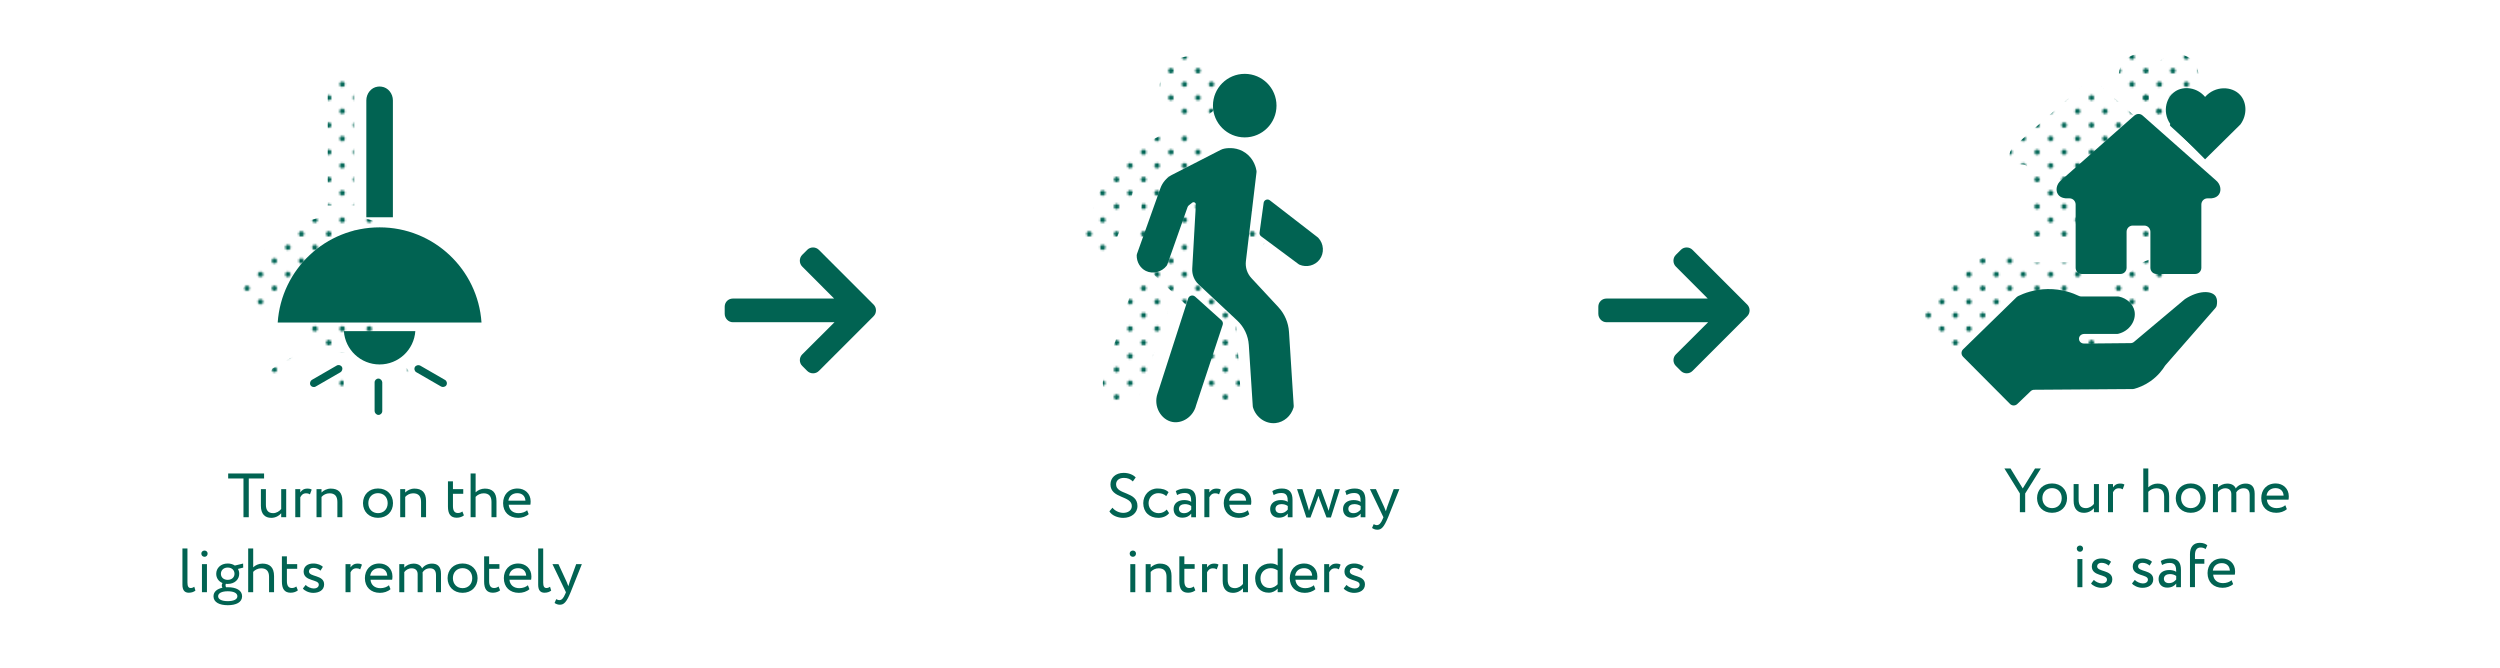 <?xml version="1.0" encoding="UTF-8"?>
<svg xmlns="http://www.w3.org/2000/svg" xmlns:xlink="http://www.w3.org/1999/xlink" viewBox="0 0 1000 267">
  <defs>
    <style>
      .cls-1 {
        fill: url(#Green-7);
      }

      .cls-2 {
        fill: url(#Green-2);
      }

      .cls-3 {
        fill: url(#Green-10);
      }

      .cls-4 {
        fill: none;
      }

      .cls-5 {
        fill: url(#Green-3);
      }

      .cls-6 {
        fill: url(#Green-8);
      }

      .cls-7 {
        fill: url(#Green-5);
      }

      .cls-8 {
        fill: url(#Green-9);
      }

      .cls-9 {
        fill: url(#Green-4);
      }

      .cls-10 {
        fill: #006555;
      }

      .cls-11 {
        fill: url(#Green-6);
      }

      .cls-12 {
        fill: url(#Green);
      }

      .cls-13 {
        fill: url(#Green-11);
      }

      .cls-14 {
        fill: #016352;
      }
    </style>
    <pattern id="Green" x="0" y="0" width="28.8" height="28.8" patternTransform="translate(-1710.84 -3715.38) scale(.75)" patternUnits="userSpaceOnUse" viewBox="0 0 28.8 28.8">
      <g>
        <rect class="cls-4" width="28.8" height="28.8"/>
        <g>
          <path class="cls-10" d="M25.2,26.64c.8,0,1.44-.64,1.44-1.44s-.64-1.44-1.44-1.44-1.44.64-1.44,1.44.64,1.44,1.44,1.44Z"/>
          <path class="cls-10" d="M10.8,26.64c.8,0,1.44-.64,1.44-1.44s-.65-1.44-1.44-1.44-1.44.64-1.44,1.44.64,1.44,1.44,1.44Z"/>
          <path class="cls-10" d="M25.2,12.24c.8,0,1.44-.65,1.44-1.44s-.64-1.44-1.44-1.44-1.44.64-1.44,1.44.64,1.44,1.44,1.44Z"/>
          <path class="cls-10" d="M10.8,12.24c.8,0,1.44-.65,1.44-1.44s-.65-1.44-1.44-1.44-1.44.64-1.44,1.44.64,1.44,1.44,1.44Z"/>
          <path class="cls-10" d="M3.6,19.44c.79,0,1.44-.64,1.44-1.44s-.65-1.44-1.44-1.44-1.44.64-1.44,1.44.64,1.44,1.44,1.44Z"/>
          <path class="cls-10" d="M18,19.44c.79,0,1.44-.64,1.44-1.44s-.65-1.44-1.44-1.44-1.44.64-1.44,1.44.64,1.44,1.44,1.44Z"/>
          <path class="cls-10" d="M3.6,5.04c.79,0,1.44-.64,1.44-1.44s-.65-1.44-1.44-1.44-1.44.64-1.44,1.44.64,1.44,1.44,1.44Z"/>
          <path class="cls-10" d="M18,5.04c.79,0,1.44-.64,1.44-1.44s-.65-1.44-1.44-1.44-1.44.64-1.44,1.44.64,1.44,1.44,1.44Z"/>
        </g>
      </g>
    </pattern>
    <pattern id="Green-2" data-name="Green" patternTransform="translate(-1709.31 -3715.38) scale(.75)" xlink:href="#Green"/>
    <pattern id="Green-3" data-name="Green" patternTransform="translate(-1709.31 -3715.38) scale(.75)" xlink:href="#Green"/>
    <pattern id="Green-4" data-name="Green" patternTransform="translate(-1709.31 -3715.38) scale(.75)" xlink:href="#Green"/>
    <pattern id="Green-5" data-name="Green" patternTransform="translate(-1709.31 -3715.38) scale(.75)" xlink:href="#Green"/>
    <pattern id="Green-6" data-name="Green" patternTransform="translate(-1719.94 -3715.38) scale(.75)" xlink:href="#Green"/>
    <pattern id="Green-7" data-name="Green" patternTransform="translate(-1719.94 -3715.38) scale(.75)" xlink:href="#Green"/>
    <pattern id="Green-8" data-name="Green" patternTransform="translate(-1719.94 -3715.38) scale(.75)" xlink:href="#Green"/>
    <pattern id="Green-9" data-name="Green" patternTransform="translate(-1719.94 -3715.38) scale(.75)" xlink:href="#Green"/>
    <pattern id="Green-10" data-name="Green" patternTransform="translate(-1719.94 -3715.38) scale(.75)" xlink:href="#Green"/>
    <pattern id="Green-11" data-name="Green" patternTransform="translate(-1719.94 -3715.38) scale(.75)" xlink:href="#Green"/>
  </defs>
  <g id="text">
    <g>
      <path class="cls-14" d="M91.26,189.39h14.37v2h-6.12v15.5h-2.12v-15.5h-6.12v-2Z"/>
      <path class="cls-14" d="M114.48,206.89h-2v-1.6c-.77.95-2.2,1.85-3.97,1.85-2.5,0-4.15-1.5-4.15-4.8v-6.7h2v6.25c0,2.12.85,3.37,2.9,3.37,1.3,0,2.52-.77,3.22-1.67v-7.95h2v11.25Z"/>
      <path class="cls-14" d="M118.11,195.64h2v1.32c.57-.85,1.4-1.52,2.82-1.52.92,0,1.37.15,1.75.42l-.7,1.88c-.55-.33-.85-.42-1.52-.42-1.3,0-1.92.77-2.35,1.6v7.97h-2v-11.25Z"/>
      <path class="cls-14" d="M126.61,195.64h2v1.37c.77-.85,2.2-1.57,3.67-1.57,2.92,0,4.67,1.42,4.67,4.95v6.5h-2v-6.12c0-2.35-1.07-3.45-3.17-3.45-1.27,0-2.45.62-3.17,1.45v8.12h-2v-11.25Z"/>
      <path class="cls-14" d="M151.2,195.39c3.6,0,6,2.5,6,5.87s-2.4,5.87-6,5.87-6-2.5-6-5.87,2.4-5.87,6-5.87ZM151.2,205.26c2.25,0,3.87-1.6,3.87-4s-1.62-4-3.87-4-3.87,1.62-3.87,4,1.62,4,3.87,4Z"/>
      <path class="cls-14" d="M160.08,195.64h2v1.37c.77-.85,2.2-1.57,3.67-1.57,2.92,0,4.67,1.42,4.67,4.95v6.5h-2v-6.12c0-2.35-1.07-3.45-3.17-3.45-1.27,0-2.45.62-3.17,1.45v8.12h-2v-11.25Z"/>
      <path class="cls-14" d="M179.18,192.52h2v3.12h4.12v1.87h-4.12v4.9c0,1.77.57,2.8,2,2.8.77,0,1.37-.32,1.77-.62l.62,1.55c-.6.5-1.62.95-2.87.95-2.52,0-3.52-1.6-3.52-4.47v-10.1Z"/>
      <path class="cls-14" d="M188.25,189.39h2v7.55c.83-.85,2.25-1.5,3.67-1.5,2.92,0,4.67,1.47,4.67,5v6.45h-2v-6.17c0-2.25-1.07-3.4-3.15-3.4-1.25,0-2.5.62-3.2,1.42v8.15h-2v-17.5Z"/>
      <path class="cls-14" d="M211.48,205.67c-1.1,1-2.72,1.47-4.22,1.47-3.65,0-6.02-2.32-6.02-5.87,0-3.27,2.1-5.87,5.8-5.87,2.9,0,5.22,2.05,5.22,5.15,0,.55-.05,1-.12,1.35h-8.65c.17,2.12,1.72,3.37,3.92,3.37,1.45,0,2.72-.5,3.45-1.17l.62,1.58ZM203.35,200.27h6.82c-.1-1.85-1.3-3-3.25-3-2.05,0-3.35,1.28-3.57,3Z"/>
      <path class="cls-14" d="M72.98,219.39h2v13.6c0,1.53.38,2.22,1.32,2.22.55,0,1.05-.25,1.42-.5l.45,1.53c-.6.47-1.47.85-2.65.85-1.7,0-2.55-1.03-2.55-3.2v-14.5Z"/>
      <path class="cls-14" d="M81.83,220.22c.62,0,1.22.47,1.22,1.2,0,.83-.6,1.3-1.22,1.3-.7,0-1.3-.47-1.3-1.3,0-.72.6-1.2,1.3-1.2ZM80.78,225.64h2v11.25h-2v-11.25Z"/>
      <path class="cls-14" d="M88.98,235.09c-.2-.25-.27-.6-.27-.92,0-.35.1-.7.3-.95-1.6-.65-2.52-2.05-2.52-3.7,0-2.25,1.77-4.12,4.6-4.12,1.1,0,2.07.3,2.85.82l3.3-.8.05,1.62-2.12.53c.35.57.52,1.25.52,1.95,0,2.25-1.82,4.05-4.6,4.05-.25,0-.5,0-.75-.03-.1.2-.12.43-.12.62,0,.28.08.55.23.75.22,0,.45-.02.67-.02,3.27,0,5.72,1.17,5.72,3.62s-2.45,3.57-5.72,3.57-5.72-1.12-5.72-3.57c0-1.83,1.45-2.97,3.6-3.42ZM91.1,240.46c2.32,0,3.85-.67,3.85-1.95s-1.45-2-3.85-2-3.85.75-3.85,2,1.52,1.95,3.85,1.95ZM91.08,231.94c1.57,0,2.72-.97,2.72-2.42s-1.05-2.5-2.72-2.5-2.72,1.1-2.72,2.5,1.07,2.42,2.72,2.42Z"/>
      <path class="cls-14" d="M99.28,219.39h2v7.55c.82-.85,2.25-1.5,3.67-1.5,2.92,0,4.67,1.47,4.67,5v6.45h-2v-6.17c0-2.25-1.07-3.4-3.15-3.4-1.25,0-2.5.62-3.2,1.42v8.15h-2v-17.5Z"/>
      <path class="cls-14" d="M112.76,222.52h2v3.12h4.12v1.87h-4.12v4.9c0,1.77.57,2.8,2,2.8.77,0,1.37-.32,1.77-.62l.62,1.55c-.6.5-1.62.95-2.87.95-2.52,0-3.52-1.6-3.52-4.47v-10.1Z"/>
      <path class="cls-14" d="M121.46,228.57c0-1.97,1.6-3.17,3.82-3.17,1.85,0,3.2.67,3.87,1.32l-.95,1.53c-.67-.6-1.65-1.1-2.82-1.1s-1.8.65-1.8,1.4c0,2.37,6.07,1.25,6.07,5.2,0,2.38-2.1,3.4-4.35,3.4-1.82,0-3.62-.95-4.15-1.75l1.12-1.42c.65.75,2.12,1.42,3.25,1.42,1.05,0,2-.52,2-1.55,0-2.27-6.07-1.15-6.07-5.27Z"/>
      <path class="cls-14" d="M138.21,225.64h2v1.32c.58-.85,1.4-1.52,2.82-1.52.92,0,1.37.15,1.75.42l-.7,1.88c-.55-.33-.85-.42-1.52-.42-1.3,0-1.92.77-2.35,1.6v7.97h-2v-11.25Z"/>
      <path class="cls-14" d="M156.2,235.67c-1.1,1-2.72,1.47-4.22,1.47-3.65,0-6.02-2.32-6.02-5.87,0-3.27,2.1-5.87,5.8-5.87,2.9,0,5.22,2.05,5.22,5.15,0,.55-.05,1-.12,1.35h-8.65c.17,2.12,1.72,3.37,3.92,3.37,1.45,0,2.72-.5,3.45-1.17l.62,1.58ZM148.08,230.27h6.82c-.1-1.85-1.3-3-3.25-3-2.05,0-3.35,1.28-3.57,3Z"/>
      <path class="cls-14" d="M176.4,236.89h-2v-6.82c0-1.85-.8-2.75-2.42-2.75-1.35,0-2.42.7-2.95,1.62.03.2.03.55.03.8v7.15h-2v-7.25c0-1.38-.83-2.32-2.4-2.32-1.3,0-2.37.7-2.95,1.52v8.05h-2v-11.25h2v1.42c.82-.98,2.27-1.62,3.72-1.62,1.75,0,2.97.77,3.4,1.95.8-1.15,2.25-1.95,3.95-1.95,2.07,0,3.62,1,3.62,4.07v7.37Z"/>
      <path class="cls-14" d="M185.03,225.39c3.6,0,6,2.5,6,5.87s-2.4,5.87-6,5.87-6-2.5-6-5.87,2.4-5.87,6-5.87ZM185.03,235.26c2.25,0,3.87-1.6,3.87-4s-1.62-4-3.87-4-3.87,1.62-3.87,4,1.62,4,3.87,4Z"/>
      <path class="cls-14" d="M193.65,222.52h2v3.12h4.12v1.87h-4.12v4.9c0,1.77.57,2.8,2,2.8.77,0,1.37-.32,1.77-.62l.62,1.55c-.6.5-1.62.95-2.87.95-2.52,0-3.52-1.6-3.52-4.47v-10.1Z"/>
      <path class="cls-14" d="M211.78,235.67c-1.1,1-2.72,1.47-4.22,1.47-3.65,0-6.02-2.32-6.02-5.87,0-3.27,2.1-5.87,5.8-5.87,2.9,0,5.22,2.05,5.22,5.15,0,.55-.05,1-.12,1.35h-8.65c.17,2.12,1.72,3.37,3.92,3.37,1.45,0,2.72-.5,3.45-1.17l.62,1.58ZM203.65,230.27h6.82c-.1-1.85-1.3-3-3.25-3-2.05,0-3.35,1.28-3.57,3Z"/>
      <path class="cls-14" d="M215.28,219.39h2v13.6c0,1.53.38,2.22,1.32,2.22.55,0,1.05-.25,1.42-.5l.45,1.53c-.6.47-1.47.85-2.65.85-1.7,0-2.55-1.03-2.55-3.2v-14.5Z"/>
      <path class="cls-14" d="M228.25,236.89c-1.65,4.02-2.7,5-4.3,5-.85,0-1.52-.3-2.12-.7l.65-1.52c.38.17.8.38,1.25.38.95,0,1.65-.75,2.4-2.55l.25-.6-5.4-11.25h2.4l3.3,7.15c.25.57.45,1.12.67,1.7.15-.55.32-1.12.52-1.72l2.6-7.12h2.27l-4.5,11.25Z"/>
    </g>
    <g>
      <path class="cls-14" d="M444.19,193.72c0-2.52,1.95-4.57,5.27-4.57,2.02,0,3.82.73,4.82,1.83l-1.15,1.6c-.92-.92-2.02-1.42-3.55-1.42-1.95,0-3.15,1.02-3.15,2.57,0,4.32,8.55,2.7,8.55,8.67,0,2.87-2.52,4.75-5.7,4.75-2.15,0-4.65-.97-5.52-2.62l1.23-1.45c1.02,1.35,2.85,2.07,4.32,2.07,1.83,0,3.42-.95,3.42-2.72,0-4.27-8.55-2.9-8.55-8.7Z"/>
      <path class="cls-14" d="M467.64,205.26c-.95,1.23-2.6,1.88-4.32,1.88-3.57,0-6.02-2.32-6.02-5.87,0-3.27,2.4-5.87,5.7-5.87,1.8,0,3.37.42,4.42,1.47l-.92,1.57c-.95-.87-2.05-1.17-3.22-1.17-2.02,0-3.85,1.62-3.85,4s1.82,4,4.05,4c1.35,0,2.47-.6,3.22-1.45l.95,1.45Z"/>
      <path class="cls-14" d="M470.32,196.42c1-.62,2.35-1.02,3.75-1.02,3.2,0,4.32,1.67,4.32,4.6v6.9h-1.9v-1.45c-.67.85-1.75,1.62-3.6,1.62-2.05,0-3.45-1.3-3.45-3.47,0-2.3,1.83-3.57,4.25-3.57.88,0,2.05.17,2.8.72,0-2.1-.33-3.55-2.55-3.55-1.37,0-2.2.35-3.1.82l-.53-1.6ZM476.49,203.82v-1.42c-.7-.5-1.55-.75-2.52-.75-1.2,0-2.4.55-2.4,1.85,0,1.08.72,1.77,2.02,1.77,1.47,0,2.32-.77,2.9-1.45Z"/>
      <path class="cls-14" d="M481.74,195.64h2v1.32c.58-.85,1.4-1.52,2.83-1.52.92,0,1.37.15,1.75.42l-.7,1.88c-.55-.33-.85-.42-1.53-.42-1.3,0-1.92.77-2.35,1.6v7.97h-2v-11.25Z"/>
      <path class="cls-14" d="M499.74,205.67c-1.1,1-2.72,1.47-4.22,1.47-3.65,0-6.02-2.32-6.02-5.87,0-3.27,2.1-5.87,5.8-5.87,2.9,0,5.22,2.05,5.22,5.15,0,.55-.05,1-.12,1.35h-8.65c.17,2.12,1.72,3.37,3.92,3.37,1.45,0,2.72-.5,3.45-1.17l.62,1.58ZM491.62,200.27h6.82c-.1-1.85-1.3-3-3.25-3-2.05,0-3.35,1.28-3.57,3Z"/>
      <path class="cls-14" d="M508.94,196.42c1-.62,2.35-1.02,3.75-1.02,3.2,0,4.32,1.67,4.32,4.6v6.9h-1.9v-1.45c-.67.85-1.75,1.62-3.6,1.62-2.05,0-3.45-1.3-3.45-3.47,0-2.3,1.83-3.57,4.25-3.57.88,0,2.05.17,2.8.72,0-2.1-.33-3.55-2.55-3.55-1.37,0-2.2.35-3.1.82l-.53-1.6ZM515.11,203.82v-1.42c-.7-.5-1.55-.75-2.52-.75-1.2,0-2.4.55-2.4,1.85,0,1.08.72,1.77,2.02,1.77,1.47,0,2.32-.77,2.9-1.45Z"/>
      <path class="cls-14" d="M532.36,206.99h-1.75l-2.8-7.32c-.17-.45-.3-.9-.42-1.37-.15.52-.28.97-.48,1.45l-2.72,7.25h-1.65l-3.72-11.35h2.15l2.2,7.1c.17.55.28,1.05.42,1.58.15-.5.25-.95.48-1.58l2.55-7.1h1.72l2.57,7.07c.2.52.35,1.07.53,1.62.12-.57.27-1.15.45-1.72l2.05-6.97h2.02l-3.6,11.35Z"/>
      <path class="cls-14" d="M538.09,196.42c1-.62,2.35-1.02,3.75-1.02,3.2,0,4.32,1.67,4.32,4.6v6.9h-1.9v-1.45c-.67.85-1.75,1.62-3.6,1.62-2.05,0-3.45-1.3-3.45-3.47,0-2.3,1.82-3.57,4.25-3.57.87,0,2.05.17,2.8.72,0-2.1-.33-3.55-2.55-3.55-1.38,0-2.2.35-3.1.82l-.52-1.6ZM544.26,203.82v-1.42c-.7-.5-1.55-.75-2.52-.75-1.2,0-2.4.55-2.4,1.85,0,1.08.72,1.77,2.02,1.77,1.47,0,2.33-.77,2.9-1.45Z"/>
      <path class="cls-14" d="M555.24,206.89c-1.65,4.02-2.7,5-4.3,5-.85,0-1.53-.3-2.12-.7l.65-1.52c.37.17.8.38,1.25.38.95,0,1.65-.75,2.4-2.55l.25-.6-5.4-11.25h2.4l3.3,7.15c.25.57.45,1.12.67,1.7.15-.55.33-1.12.53-1.72l2.6-7.12h2.27l-4.5,11.25Z"/>
      <path class="cls-14" d="M453.17,220.22c.62,0,1.23.47,1.23,1.2,0,.83-.6,1.3-1.23,1.3-.7,0-1.3-.47-1.3-1.3,0-.72.6-1.2,1.3-1.2ZM452.12,225.64h2v11.25h-2v-11.25Z"/>
      <path class="cls-14" d="M458.27,225.64h2v1.37c.78-.85,2.2-1.57,3.67-1.57,2.92,0,4.67,1.42,4.67,4.95v6.5h-2v-6.12c0-2.35-1.07-3.45-3.17-3.45-1.27,0-2.45.62-3.17,1.45v8.12h-2v-11.25Z"/>
      <path class="cls-14" d="M471.74,222.52h2v3.12h4.12v1.87h-4.12v4.9c0,1.77.58,2.8,2,2.8.77,0,1.37-.32,1.77-.62l.62,1.55c-.6.5-1.62.95-2.88.95-2.52,0-3.52-1.6-3.52-4.47v-10.1Z"/>
      <path class="cls-14" d="M480.82,225.64h2v1.32c.58-.85,1.4-1.52,2.83-1.52.92,0,1.37.15,1.75.42l-.7,1.88c-.55-.33-.85-.42-1.53-.42-1.3,0-1.92.77-2.35,1.6v7.97h-2v-11.25Z"/>
      <path class="cls-14" d="M499.19,236.89h-2v-1.6c-.77.95-2.2,1.85-3.97,1.85-2.5,0-4.15-1.5-4.15-4.8v-6.7h2v6.25c0,2.12.85,3.37,2.9,3.37,1.3,0,2.52-.77,3.22-1.67v-7.95h2v11.25Z"/>
      <path class="cls-14" d="M511.06,235.46c-.83.9-2.05,1.62-3.57,1.62-3.3,0-5.42-2.27-5.42-5.75s2.6-5.95,6.15-5.95c1.2,0,2.08.25,2.85.8v-6.8h2v17.5h-2v-1.42ZM511.06,233.72v-5.57c-.95-.6-1.85-.88-2.77-.88-2.22,0-4.1,1.55-4.1,4.02s1.57,3.92,3.67,3.92c1.3,0,2.5-.72,3.2-1.5Z"/>
      <path class="cls-14" d="M526.16,235.67c-1.1,1-2.72,1.47-4.22,1.47-3.65,0-6.02-2.32-6.02-5.87,0-3.27,2.1-5.87,5.8-5.87,2.9,0,5.22,2.05,5.22,5.15,0,.55-.05,1-.12,1.35h-8.65c.18,2.12,1.72,3.37,3.92,3.37,1.45,0,2.72-.5,3.45-1.17l.62,1.58ZM518.04,230.27h6.82c-.1-1.85-1.3-3-3.25-3-2.05,0-3.35,1.28-3.57,3Z"/>
      <path class="cls-14" d="M529.67,225.64h2v1.32c.58-.85,1.4-1.52,2.82-1.52.92,0,1.38.15,1.75.42l-.7,1.88c-.55-.33-.85-.42-1.52-.42-1.3,0-1.92.77-2.35,1.6v7.97h-2v-11.25Z"/>
      <path class="cls-14" d="M537.79,228.57c0-1.97,1.6-3.17,3.82-3.17,1.85,0,3.2.67,3.87,1.32l-.95,1.53c-.67-.6-1.65-1.1-2.82-1.1s-1.8.65-1.8,1.4c0,2.37,6.07,1.25,6.07,5.2,0,2.38-2.1,3.4-4.35,3.4-1.82,0-3.62-.95-4.15-1.75l1.12-1.42c.65.75,2.12,1.42,3.25,1.42,1.05,0,2-.52,2-1.55,0-2.27-6.07-1.15-6.07-5.27Z"/>
    </g>
    <g>
      <path class="cls-14" d="M810.07,197.38v7.5h-2.12v-7.5l-6.2-10h2.45l4.9,8,4.92-8h2.33l-6.27,10Z"/>
      <path class="cls-14" d="M820.82,193.38c3.6,0,6,2.5,6,5.87s-2.4,5.87-6,5.87-6-2.5-6-5.87,2.4-5.87,6-5.87ZM820.82,203.25c2.25,0,3.87-1.6,3.87-4s-1.62-4-3.87-4-3.87,1.62-3.87,4,1.62,4,3.87,4Z"/>
      <path class="cls-14" d="M839.57,204.88h-2v-1.6c-.78.95-2.2,1.85-3.97,1.85-2.5,0-4.15-1.5-4.15-4.8v-6.7h2v6.25c0,2.12.85,3.37,2.9,3.37,1.3,0,2.52-.77,3.22-1.67v-7.95h2v11.25Z"/>
      <path class="cls-14" d="M843.2,193.63h2v1.32c.58-.85,1.4-1.52,2.82-1.52.92,0,1.38.15,1.75.42l-.7,1.88c-.55-.33-.85-.42-1.52-.42-1.3,0-1.92.77-2.35,1.6v7.97h-2v-11.25Z"/>
      <path class="cls-14" d="M857.32,187.38h2v7.55c.83-.85,2.25-1.5,3.67-1.5,2.92,0,4.67,1.47,4.67,5v6.45h-2v-6.17c0-2.25-1.07-3.4-3.15-3.4-1.25,0-2.5.62-3.2,1.42v8.15h-2v-17.5Z"/>
      <path class="cls-14" d="M876.3,193.38c3.6,0,6,2.5,6,5.87s-2.4,5.87-6,5.87-6-2.5-6-5.87,2.4-5.87,6-5.87ZM876.3,203.25c2.25,0,3.87-1.6,3.87-4s-1.62-4-3.87-4-3.87,1.62-3.87,4,1.62,4,3.87,4Z"/>
      <path class="cls-14" d="M901.87,204.88h-2v-6.82c0-1.85-.8-2.75-2.42-2.75-1.35,0-2.42.7-2.95,1.62.03.2.03.55.03.8v7.15h-2v-7.25c0-1.38-.82-2.32-2.4-2.32-1.3,0-2.37.7-2.95,1.52v8.05h-2v-11.25h2v1.42c.83-.98,2.27-1.62,3.72-1.62,1.75,0,2.97.77,3.4,1.95.8-1.15,2.25-1.95,3.95-1.95,2.08,0,3.62,1,3.62,4.07v7.37Z"/>
      <path class="cls-14" d="M914.74,203.65c-1.1,1-2.72,1.47-4.22,1.47-3.65,0-6.02-2.32-6.02-5.87,0-3.27,2.1-5.87,5.8-5.87,2.9,0,5.22,2.05,5.22,5.15,0,.55-.05,1-.12,1.35h-8.65c.18,2.12,1.72,3.37,3.92,3.37,1.45,0,2.72-.5,3.45-1.17l.62,1.58ZM906.62,198.25h6.82c-.1-1.85-1.3-3-3.25-3-2.05,0-3.35,1.28-3.57,3Z"/>
      <path class="cls-14" d="M832.01,218.21c.62,0,1.22.47,1.22,1.2,0,.83-.6,1.3-1.22,1.3-.7,0-1.3-.47-1.3-1.3,0-.72.6-1.2,1.3-1.2ZM830.96,223.63h2v11.25h-2v-11.25Z"/>
      <path class="cls-14" d="M836.73,226.55c0-1.97,1.6-3.17,3.82-3.17,1.85,0,3.2.67,3.87,1.32l-.95,1.53c-.67-.6-1.65-1.1-2.82-1.1s-1.8.65-1.8,1.4c0,2.37,6.07,1.25,6.07,5.2,0,2.38-2.1,3.4-4.35,3.4-1.82,0-3.62-.95-4.15-1.75l1.12-1.42c.65.75,2.12,1.42,3.25,1.42,1.05,0,2-.52,2-1.55,0-2.27-6.07-1.15-6.07-5.27Z"/>
      <path class="cls-14" d="M853.11,226.55c0-1.97,1.6-3.17,3.82-3.17,1.85,0,3.2.67,3.87,1.32l-.95,1.53c-.67-.6-1.65-1.1-2.82-1.1s-1.8.65-1.8,1.4c0,2.37,6.07,1.25,6.07,5.2,0,2.38-2.1,3.4-4.35,3.4-1.82,0-3.62-.95-4.15-1.75l1.12-1.42c.65.75,2.12,1.42,3.25,1.42,1.05,0,2-.52,2-1.55,0-2.27-6.07-1.15-6.07-5.27Z"/>
      <path class="cls-14" d="M864.31,224.4c1-.62,2.35-1.02,3.75-1.02,3.2,0,4.32,1.67,4.32,4.6v6.9h-1.9v-1.45c-.67.85-1.75,1.62-3.6,1.62-2.05,0-3.45-1.3-3.45-3.47,0-2.3,1.82-3.57,4.25-3.57.87,0,2.05.17,2.8.72,0-2.1-.33-3.55-2.55-3.55-1.38,0-2.2.35-3.1.82l-.52-1.6ZM870.48,231.8v-1.42c-.7-.5-1.55-.75-2.52-.75-1.2,0-2.4.55-2.4,1.85,0,1.08.72,1.77,2.02,1.77,1.47,0,2.33-.77,2.9-1.45Z"/>
      <path class="cls-14" d="M875.98,221.8c0-3.12,1.45-4.67,3.95-4.67,1.35,0,2.42.45,3,1l-.7,1.52c-.47-.4-1.12-.65-1.97-.65-1.42,0-2.27.92-2.27,3.02v1.6h3.75v1.87h-3.75v9.37h-2v-13.07Z"/>
      <path class="cls-14" d="M893.26,233.65c-1.1,1-2.72,1.47-4.22,1.47-3.65,0-6.02-2.32-6.02-5.87,0-3.27,2.1-5.87,5.8-5.87,2.9,0,5.22,2.05,5.22,5.15,0,.55-.05,1-.12,1.35h-8.65c.18,2.12,1.72,3.37,3.92,3.37,1.45,0,2.72-.5,3.45-1.17l.62,1.58ZM885.13,228.25h6.82c-.1-1.85-1.3-3-3.25-3-2.05,0-3.35,1.28-3.57,3Z"/>
    </g>
  </g>
  <g id="icons_dots">
    <g>
      <path class="cls-12" d="M863.23,25.19c-3.14-3.76-8.41-4.52-11.93-2.23-4.13,2.69-5.25,9.21-1.49,13.69,4.47,4.5,8.94,9,13.41,13.5l14.15-13.97c2.78-3.8,2.56-8.81-.1-11.75-3.3-3.65-10.04-3.77-14.05.76Z"/>
      <path class="cls-12" d="M766.4,129.1l18.81,18.9c.79.8,2.08.81,2.89.03l5.35-5.13c.38-.37.89-.57,1.41-.57l39.47-.29c.18,0,.35-.02.52-.07,1.66-.46,4.06-1.33,6.56-3.09,2.98-2.1,4.77-4.52,5.74-6.08.06-.09.12-.17.19-.26l20.07-22.97c.25-.29.41-.64.48-1.02.43-2.36-.32-3.46-.56-3.77-1.7-2.19-6.77-2.21-12.08,1.23-.08.05-.16.11-.23.17-6.75,5.67-13.5,11.34-20.25,17.01-.37.31-.83.48-1.31.48l-18.66.18c-.84,0-1.65-.48-1.91-1.27-.06-.19-.1-.39-.1-.6,0-.09,0-.19.01-.28.11-.99,1.03-1.69,2.03-1.69h13.11c.16,0,.32-.02.48-.05,4.61-1.07,7.34-5.37,6.57-9.13-.57-2.78-3.03-5.07-6.18-5.77-.15-.03-.31-.05-.47-.05h-14.68c-.31,0-.62-.07-.9-.21-2.38-1.14-6.78-2.83-12.5-2.75-5.41.08-9.56,1.7-11.85,2.82-.2.1-.37.22-.53.37-7.15,6.97-14.31,13.94-21.46,20.92-.82.8-.83,2.12-.02,2.93Z"/>
      <g>
        <path class="cls-12" d="M835.02,32.61c.92-.81,2.28-.81,3.19,0,9.77,8.63,19.54,17.26,29.3,25.9,1.9,1.51,2.34,4.02,1.31,5.61-1.04,1.62-3.18,1.65-3.35,1.64h-1.3c-1.35,0-2.44,1.11-2.44,2.48v25.29c0,1.37-1.09,2.48-2.44,2.48h-15.5c-1.35,0-2.44-1.11-2.44-2.48v-14.4c0-1.37-1.09-2.48-2.44-2.48h-4.64c-1.35,0-2.44,1.11-2.44,2.48v14.4c0,1.37-1.09,2.48-2.44,2.48h-15.5c-1.35,0-2.44-1.11-2.44-2.48v-25.29c0-1.37-1.09-2.48-2.44-2.48h-1.3c-.17,0-2.31-.02-3.35-1.64-1.02-1.6-.59-4.1,1.31-5.61,9.77-8.63,19.54-17.26,29.3-25.9Z"/>
        <path class="cls-12" d="M849.33,36.82l13.23,12.12c.34.31.88.07.88-.39v-10.35c0-1.27-1.03-2.29-2.29-2.29h-11.47c-.48,0-.71.59-.35.91Z"/>
      </g>
    </g>
    <g>
      <circle class="cls-2" cx="476.52" cy="35.14" r="12.71"/>
      <path class="cls-5" d="M447.53,62.77l19.31-9.91c.51-.26,1.05-.45,1.61-.55,1.7-.31,5.19-.55,8.42,1.75,3.44,2.46,4.2,6.12,4.37,7.21.02.15.02.29,0,.44-1.42,11.88-2.83,23.75-4.25,35.63-.3,2.48.51,4.97,2.22,6.8l10.73,11.55c2.54,2.73,4.06,6.26,4.29,9.98l1.89,29.62c.01.19,0,.38-.06.57-.99,3.41-3.86,5.89-7.21,6.25-3.96.42-7.86-2.23-9.05-6.34-.04-.12-.06-.25-.06-.37-.53-8.18-1.06-16.35-1.59-24.53-.24-3.72-1.89-7.2-4.61-9.75l-15.5-14.5c-1.73-1.62-2.65-3.92-2.52-6.29l1.45-25.6c.04-.78-.85-1.25-1.47-.77l-1.32,1.04c-.25.2-.44.46-.54.76l-8.09,22.95c-.06.17-.15.34-.26.48-2.06,2.59-5.58,3.41-8.33,2.06-2.27-1.12-3.7-3.58-3.65-6.25,0-.18.04-.36.1-.53,3.13-8.77,6.25-17.53,9.38-26.3.84-2.34,2.53-4.28,4.75-5.42Z"/>
      <path class="cls-9" d="M456.66,111.52l10.57,9.49c.5.45.69,1.16.48,1.8l-10.63,32.18c-1.13,4.65-5.58,7.43-9.51,6.68-4.46-.86-7.73-6.17-5.92-11.38,4.08-12.67,8.16-25.35,12.25-38.02.38-1.17,1.84-1.57,2.76-.74Z"/>
      <path class="cls-7" d="M484.08,74.03l-1.64,11.91c-.08.56.16,1.12.61,1.46l15.04,11.18c.1.08.21.14.33.19,2.85,1.22,6.18.36,8.02-2.05,1.96-2.57,1.76-6.29-.51-8.7-.06-.07-.13-.13-.2-.18l-19.17-14.82c-.94-.73-2.32-.17-2.49,1.02Z"/>
    </g>
    <g>
      <path class="cls-11" d="M177.13,124.27c-1.44-21.26-19.13-38.06-40.76-38.06s-39.31,16.8-40.76,38.06h81.51Z"/>
      <path class="cls-1" d="M150.67,127.7c-.51,7.45-6.71,13.34-14.29,13.34s-13.79-5.89-14.29-13.34h28.58Z"/>
      <path class="cls-6" d="M141.7,82.17h-10.63v-46.75c0-2.68,1.88-5.14,4.54-5.49.25-.03.5-.05.75-.05.26,0,.51.01.76.05,2.68.33,4.58,2.8,4.58,5.5v46.75Z"/>
      <path class="cls-8" d="M163.09,149.32h0c-.42.73-1.36.99-2.1.56l-9.93-5.74c-.73-.42-.99-1.36-.56-2.1h0c.42-.73,1.36-.99,2.1-.56l9.93,5.74c.73.42.99,1.36.56,2.1Z"/>
      <path class="cls-3" d="M108.71,149.32h0c.42.73,1.36.99,2.1.56l9.93-5.74c.73-.42.99-1.36.56-2.1h0c-.42-.73-1.36-.99-2.1-.56l-9.93,5.74c-.73.42-.99,1.36-.56,2.1Z"/>
      <rect class="cls-13" x="134.38" y="146.69" width="3.07" height="14.54" rx="1.53" ry="1.53"/>
    </g>
  </g>
  <g id="icon_solid">
    <path class="cls-14" d="M349.41,121.8l-21.85-21.85c-.62-.62-1.46-.97-2.34-.97s-1.72.34-2.34.97l-1.98,1.98c-.62.62-.97,1.45-.97,2.34s.34,1.75.97,2.37l12.75,12.78h-40.5c-1.83,0-3.27,1.43-3.27,3.26v2.81c0,1.83,1.44,3.4,3.27,3.4h40.65l-12.89,12.85c-.62.62-.97,1.43-.97,2.32s.34,1.71.97,2.33l1.98,1.98c.62.62,1.45.96,2.34.96s1.72-.34,2.34-.97l21.85-21.85c.63-.63.97-1.46.97-2.35,0-.89-.34-1.73-.97-2.35Z"/>
    <path class="cls-14" d="M698.86,121.8l-21.85-21.85c-.62-.62-1.46-.97-2.34-.97s-1.72.34-2.34.97l-1.98,1.98c-.62.62-.97,1.45-.97,2.34s.34,1.75.97,2.37l12.75,12.78h-40.5c-1.83,0-3.27,1.43-3.27,3.26v2.81c0,1.83,1.44,3.4,3.27,3.4h40.65l-12.89,12.85c-.62.62-.97,1.43-.97,2.32s.34,1.71.97,2.33l1.98,1.98c.62.62,1.45.96,2.34.96s1.72-.34,2.34-.97l21.85-21.85c.63-.63.97-1.46.97-2.35,0-.89-.34-1.73-.97-2.35Z"/>
    <g>
      <circle class="cls-14" cx="497.89" cy="42.25" r="12.71"/>
      <path class="cls-14" d="M468.9,69.89l19.31-9.91c.51-.26,1.05-.45,1.61-.55,1.7-.31,5.19-.55,8.42,1.75,3.44,2.46,4.2,6.12,4.37,7.21.02.15.02.29,0,.44-1.42,11.88-2.83,23.75-4.25,35.63-.3,2.48.51,4.97,2.22,6.8l10.73,11.55c2.54,2.73,4.06,6.26,4.29,9.98l1.89,29.62c.01.19,0,.38-.06.57-.99,3.41-3.86,5.89-7.21,6.25-3.96.42-7.86-2.23-9.05-6.34-.04-.12-.06-.25-.06-.37-.53-8.18-1.06-16.35-1.59-24.53-.24-3.72-1.89-7.2-4.61-9.75l-15.5-14.5c-1.73-1.62-2.65-3.92-2.52-6.29l1.45-25.6c.04-.78-.85-1.25-1.47-.77l-1.32,1.04c-.25.2-.44.46-.54.76l-8.09,22.95c-.06.17-.15.34-.26.48-2.06,2.59-5.58,3.41-8.33,2.06-2.27-1.12-3.7-3.58-3.65-6.25,0-.18.04-.36.1-.53,3.13-8.77,6.25-17.53,9.38-26.3.84-2.34,2.53-4.28,4.75-5.42Z"/>
      <path class="cls-14" d="M478.03,118.63l10.57,9.49c.5.45.69,1.16.48,1.8l-10.63,32.18c-1.13,4.65-5.58,7.43-9.51,6.68-4.46-.86-7.73-6.17-5.92-11.38,4.08-12.67,8.16-25.35,12.25-38.02.38-1.17,1.84-1.57,2.76-.74Z"/>
      <path class="cls-14" d="M505.46,81.14l-1.64,11.91c-.08.56.16,1.12.61,1.46l15.04,11.18c.1.08.21.14.33.19,2.85,1.22,6.18.36,8.02-2.05,1.96-2.57,1.76-6.29-.51-8.7-.06-.07-.13-.13-.2-.18l-19.17-14.82c-.94-.73-2.32-.17-2.49,1.02Z"/>
    </g>
    <g>
      <path class="cls-14" d="M882.04,38.77c-3.14-3.76-8.41-4.52-11.93-2.23-4.13,2.69-5.25,9.21-1.49,13.69,4.47,4.5,8.94,9,13.41,13.5l14.15-13.97c2.78-3.8,2.56-8.81-.1-11.75-3.3-3.65-10.04-3.77-14.05.76Z"/>
      <path class="cls-14" d="M785.21,142.68l18.81,18.9c.79.8,2.08.81,2.89.03l5.35-5.13c.38-.37.89-.57,1.41-.57l39.47-.29c.18,0,.35-.02.52-.07,1.66-.46,4.06-1.33,6.56-3.09,2.98-2.1,4.77-4.52,5.74-6.08.06-.09.12-.17.19-.26l20.07-22.97c.25-.29.41-.64.48-1.02.43-2.36-.32-3.46-.56-3.77-1.7-2.19-6.77-2.21-12.08,1.23-.08.05-.16.11-.23.17-6.75,5.67-13.5,11.34-20.25,17.01-.37.31-.83.48-1.31.48l-18.66.18c-.84,0-1.65-.48-1.91-1.27-.06-.19-.1-.39-.1-.6,0-.09,0-.19.01-.28.11-.99,1.03-1.69,2.03-1.69h13.11c.16,0,.32-.02.48-.05,4.61-1.07,7.34-5.37,6.57-9.13-.57-2.78-3.03-5.07-6.18-5.77-.15-.03-.31-.05-.47-.05h-14.68c-.31,0-.62-.07-.9-.21-2.38-1.14-6.78-2.83-12.5-2.75-5.41.08-9.56,1.7-11.85,2.82-.2.1-.37.22-.53.37-7.15,6.97-14.31,13.94-21.46,20.92-.82.8-.83,2.12-.02,2.93Z"/>
      <g>
        <path class="cls-14" d="M853.83,46.19c.92-.81,2.28-.81,3.19,0,9.77,8.63,19.54,17.26,29.3,25.9,1.9,1.51,2.34,4.02,1.31,5.61-1.04,1.62-3.18,1.65-3.35,1.64h-1.3c-1.35,0-2.44,1.11-2.44,2.48v25.29c0,1.37-1.09,2.48-2.44,2.48h-15.5c-1.35,0-2.44-1.11-2.44-2.48v-14.4c0-1.37-1.09-2.48-2.44-2.48h-4.64c-1.35,0-2.44,1.11-2.44,2.48v14.4c0,1.37-1.09,2.48-2.44,2.48h-15.5c-1.35,0-2.44-1.11-2.44-2.48v-25.29c0-1.37-1.09-2.48-2.44-2.48h-1.3c-.17,0-2.31-.02-3.35-1.64-1.02-1.6-.59-4.1,1.31-5.61,9.77-8.63,19.54-17.26,29.3-25.9Z"/>
        <path class="cls-14" d="M868.14,50.4l13.23,12.12c.34.31.88.07.88-.39v-10.35c0-1.27-1.03-2.29-2.29-2.29h-11.47c-.48,0-.71.59-.35.91Z"/>
      </g>
    </g>
    <g>
      <path class="cls-14" d="M192.6,129c-1.44-21.26-19.13-38.06-40.76-38.06s-39.31,16.8-40.76,38.06h81.51Z"/>
      <path class="cls-14" d="M166.13,132.44c-.51,7.45-6.71,13.34-14.29,13.34s-13.79-5.89-14.29-13.34h28.58Z"/>
      <path class="cls-14" d="M157.16,86.9h-10.63v-46.75c0-2.68,1.88-5.14,4.54-5.49.25-.03.5-.05.75-.05.26,0,.51.01.76.05,2.68.33,4.58,2.8,4.58,5.5v46.75Z"/>
      <rect class="cls-14" x="170.72" y="143.16" width="3.07" height="14.54" rx="1.53" ry="1.53" transform="translate(-44.14 224.39) rotate(-60)"/>
      <rect class="cls-14" x="128.94" y="143.16" width="3.07" height="14.54" rx="1.53" ry="1.53" transform="translate(65.44 338.63) rotate(-120)"/>
      <rect class="cls-14" x="149.84" y="151.43" width="3.07" height="14.54" rx="1.53" ry="1.53"/>
    </g>
  </g>
</svg>